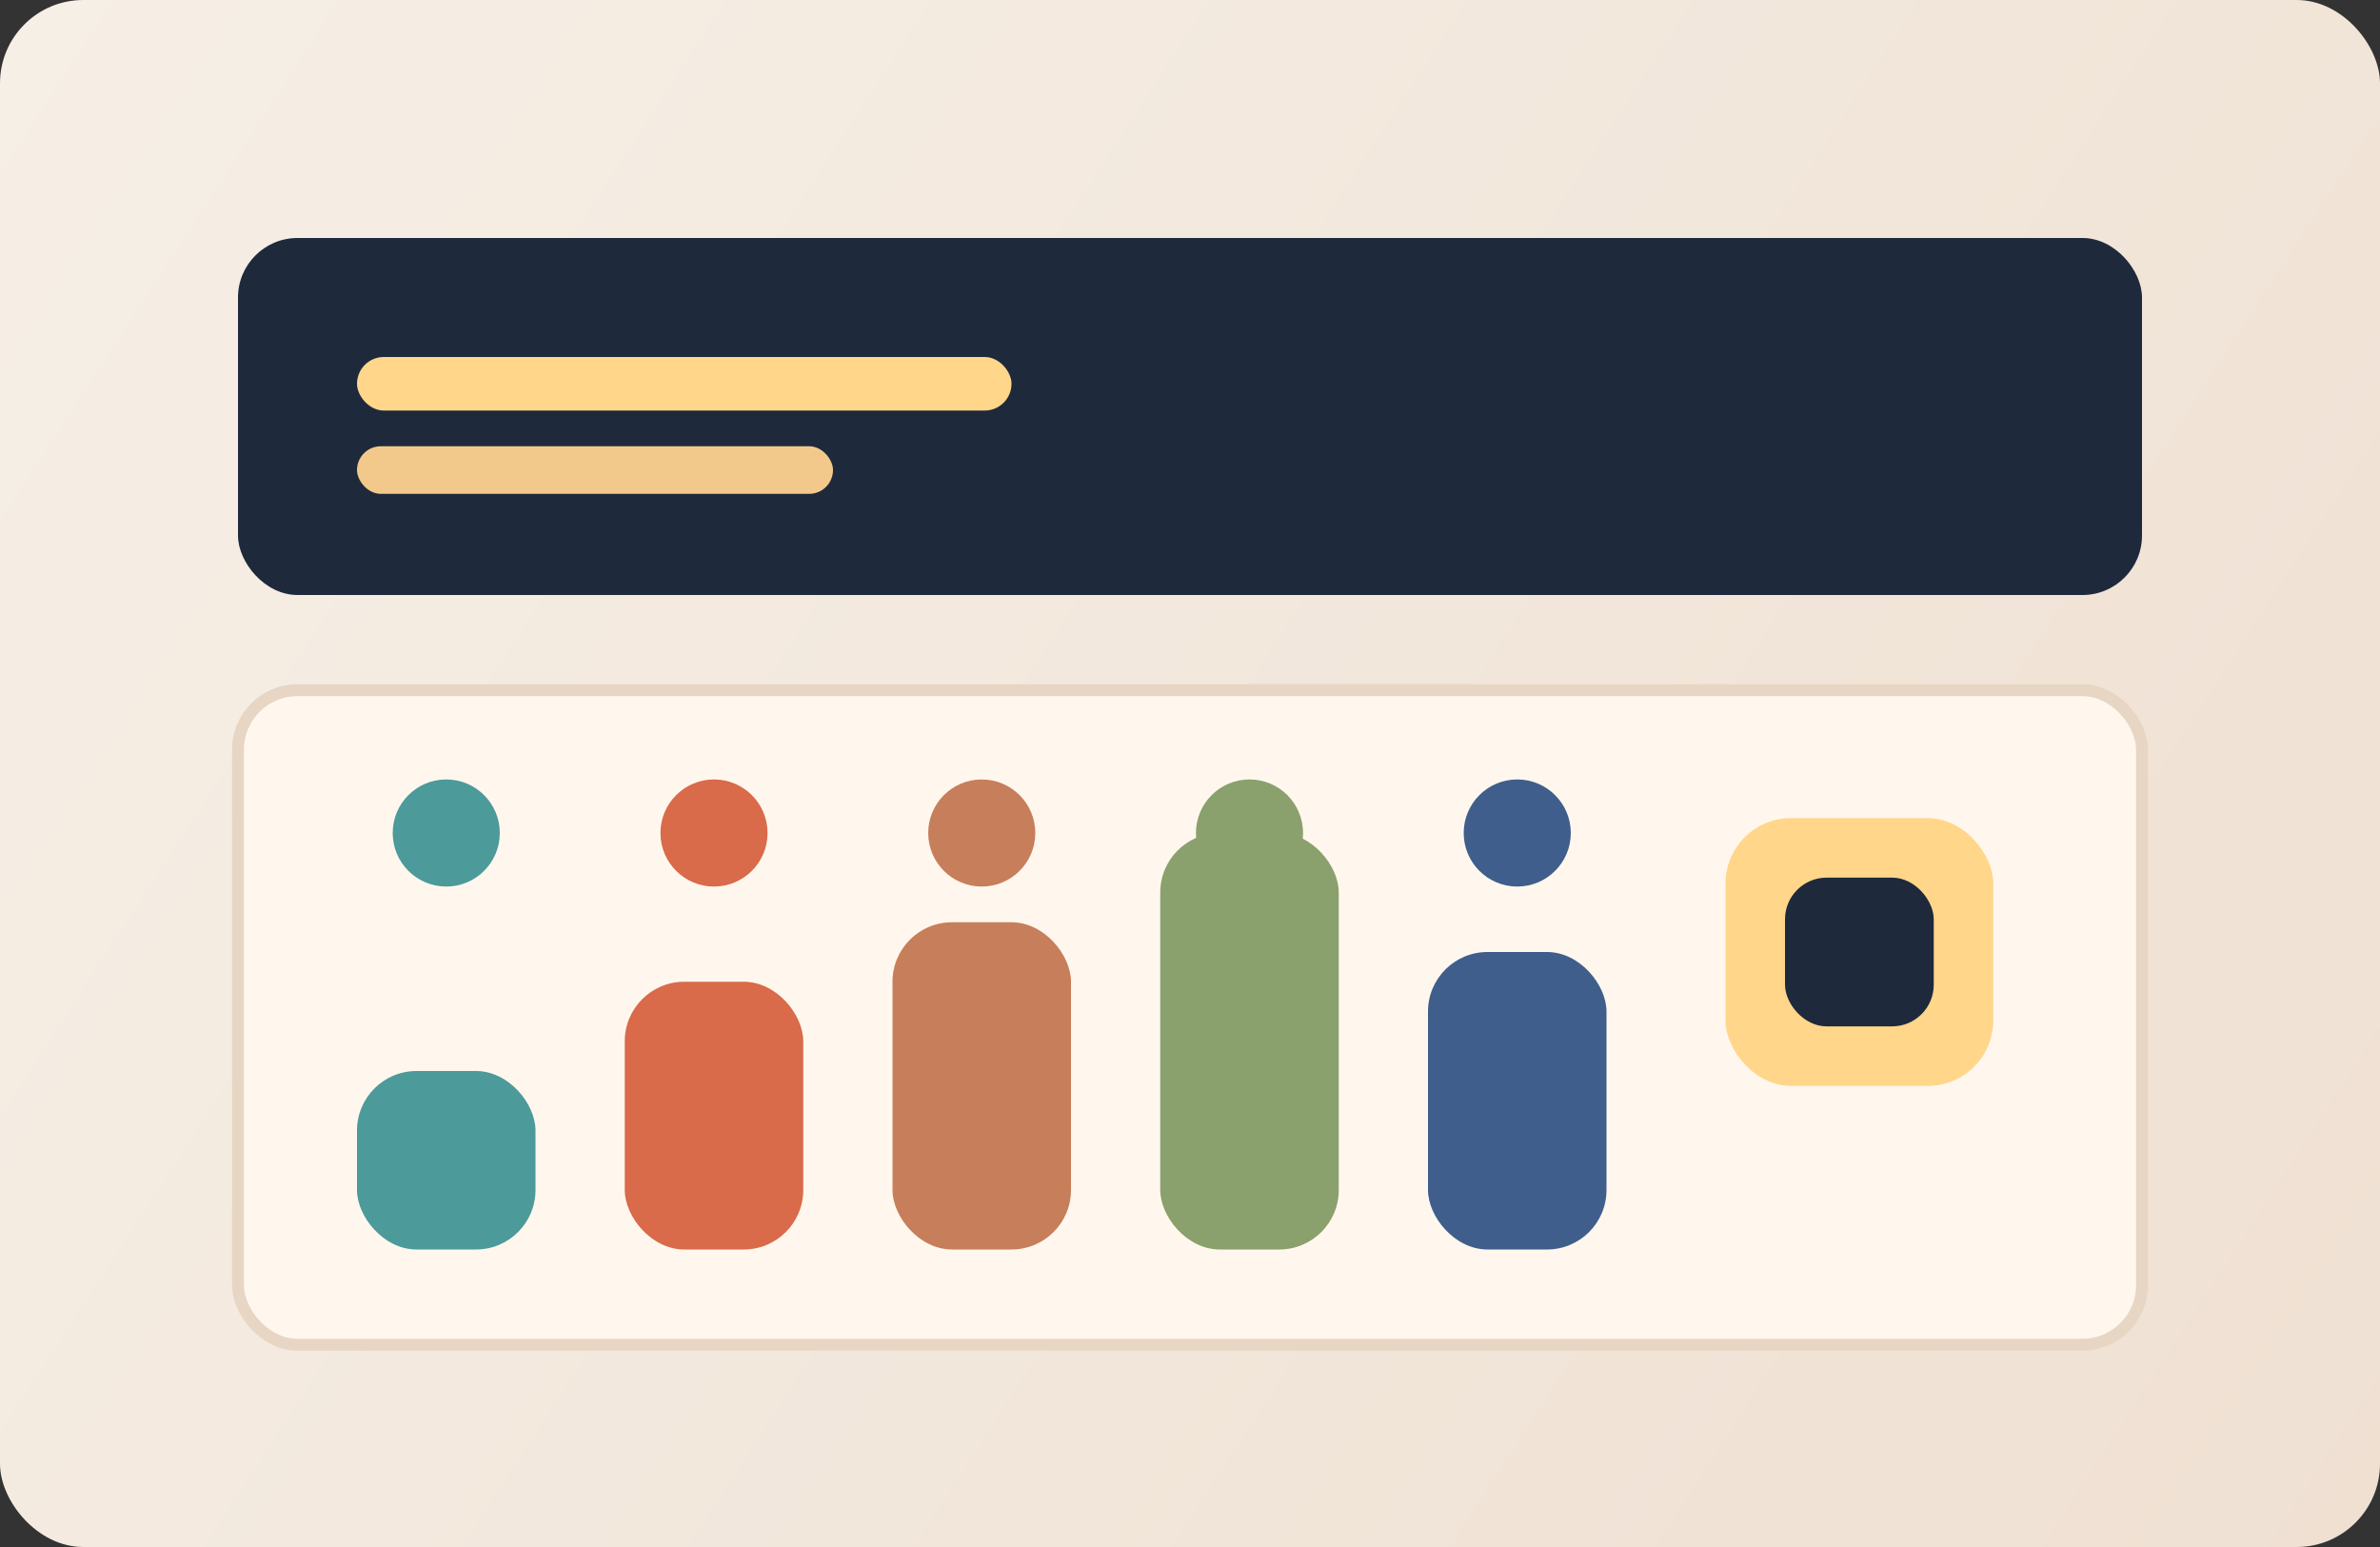 <svg xmlns="http://www.w3.org/2000/svg" width="800" height="520" viewBox="0 0 800 520" fill="none">
  <rect x="0" y="0" width="800" height="520" fill="#333333" stroke="none"/>
  <defs>
    <linearGradient id="bg" x1="0" y1="0" x2="800" y2="520" gradientUnits="userSpaceOnUse">
      <stop stop-color="#F6EFE6" />
      <stop offset="1" stop-color="#EFE0D2" />
    </linearGradient>
  </defs>
  <rect width="800" height="520" rx="28" fill="url(#bg)" />
  <rect x="80" y="80" width="640" height="120" rx="20" fill="#1E293B" />
  <rect x="120" y="120" width="220" height="18" rx="9" fill="#FFD68A" />
  <rect x="120" y="150" width="160" height="16" rx="8" fill="#F3C98B" />
  <rect x="80" y="232" width="640" height="220" rx="20" fill="#FFF7ED" stroke="#E7D6C3" stroke-width="4" />
  <rect x="120" y="360" width="60" height="60" rx="20" fill="#4C9A9A" />
  <rect x="210" y="330" width="60" height="90" rx="20" fill="#D96A4A" />
  <rect x="300" y="310" width="60" height="110" rx="20" fill="#C77E5B" />
  <rect x="390" y="280" width="60" height="140" rx="20" fill="#8AA06D" />
  <rect x="480" y="320" width="60" height="100" rx="20" fill="#3F5E8C" />
  <rect x="580" y="275" width="90" height="90" rx="22" fill="#FFD68A" />
  <rect x="600" y="295" width="50" height="50" rx="14" fill="#1E293B" />
  <circle cx="150" cy="280" r="18" fill="#4C9A9A" />
  <circle cx="240" cy="280" r="18" fill="#D96A4A" />
  <circle cx="330" cy="280" r="18" fill="#C77E5B" />
  <circle cx="420" cy="280" r="18" fill="#8AA06D" />
  <circle cx="510" cy="280" r="18" fill="#3F5E8C" />
</svg>
